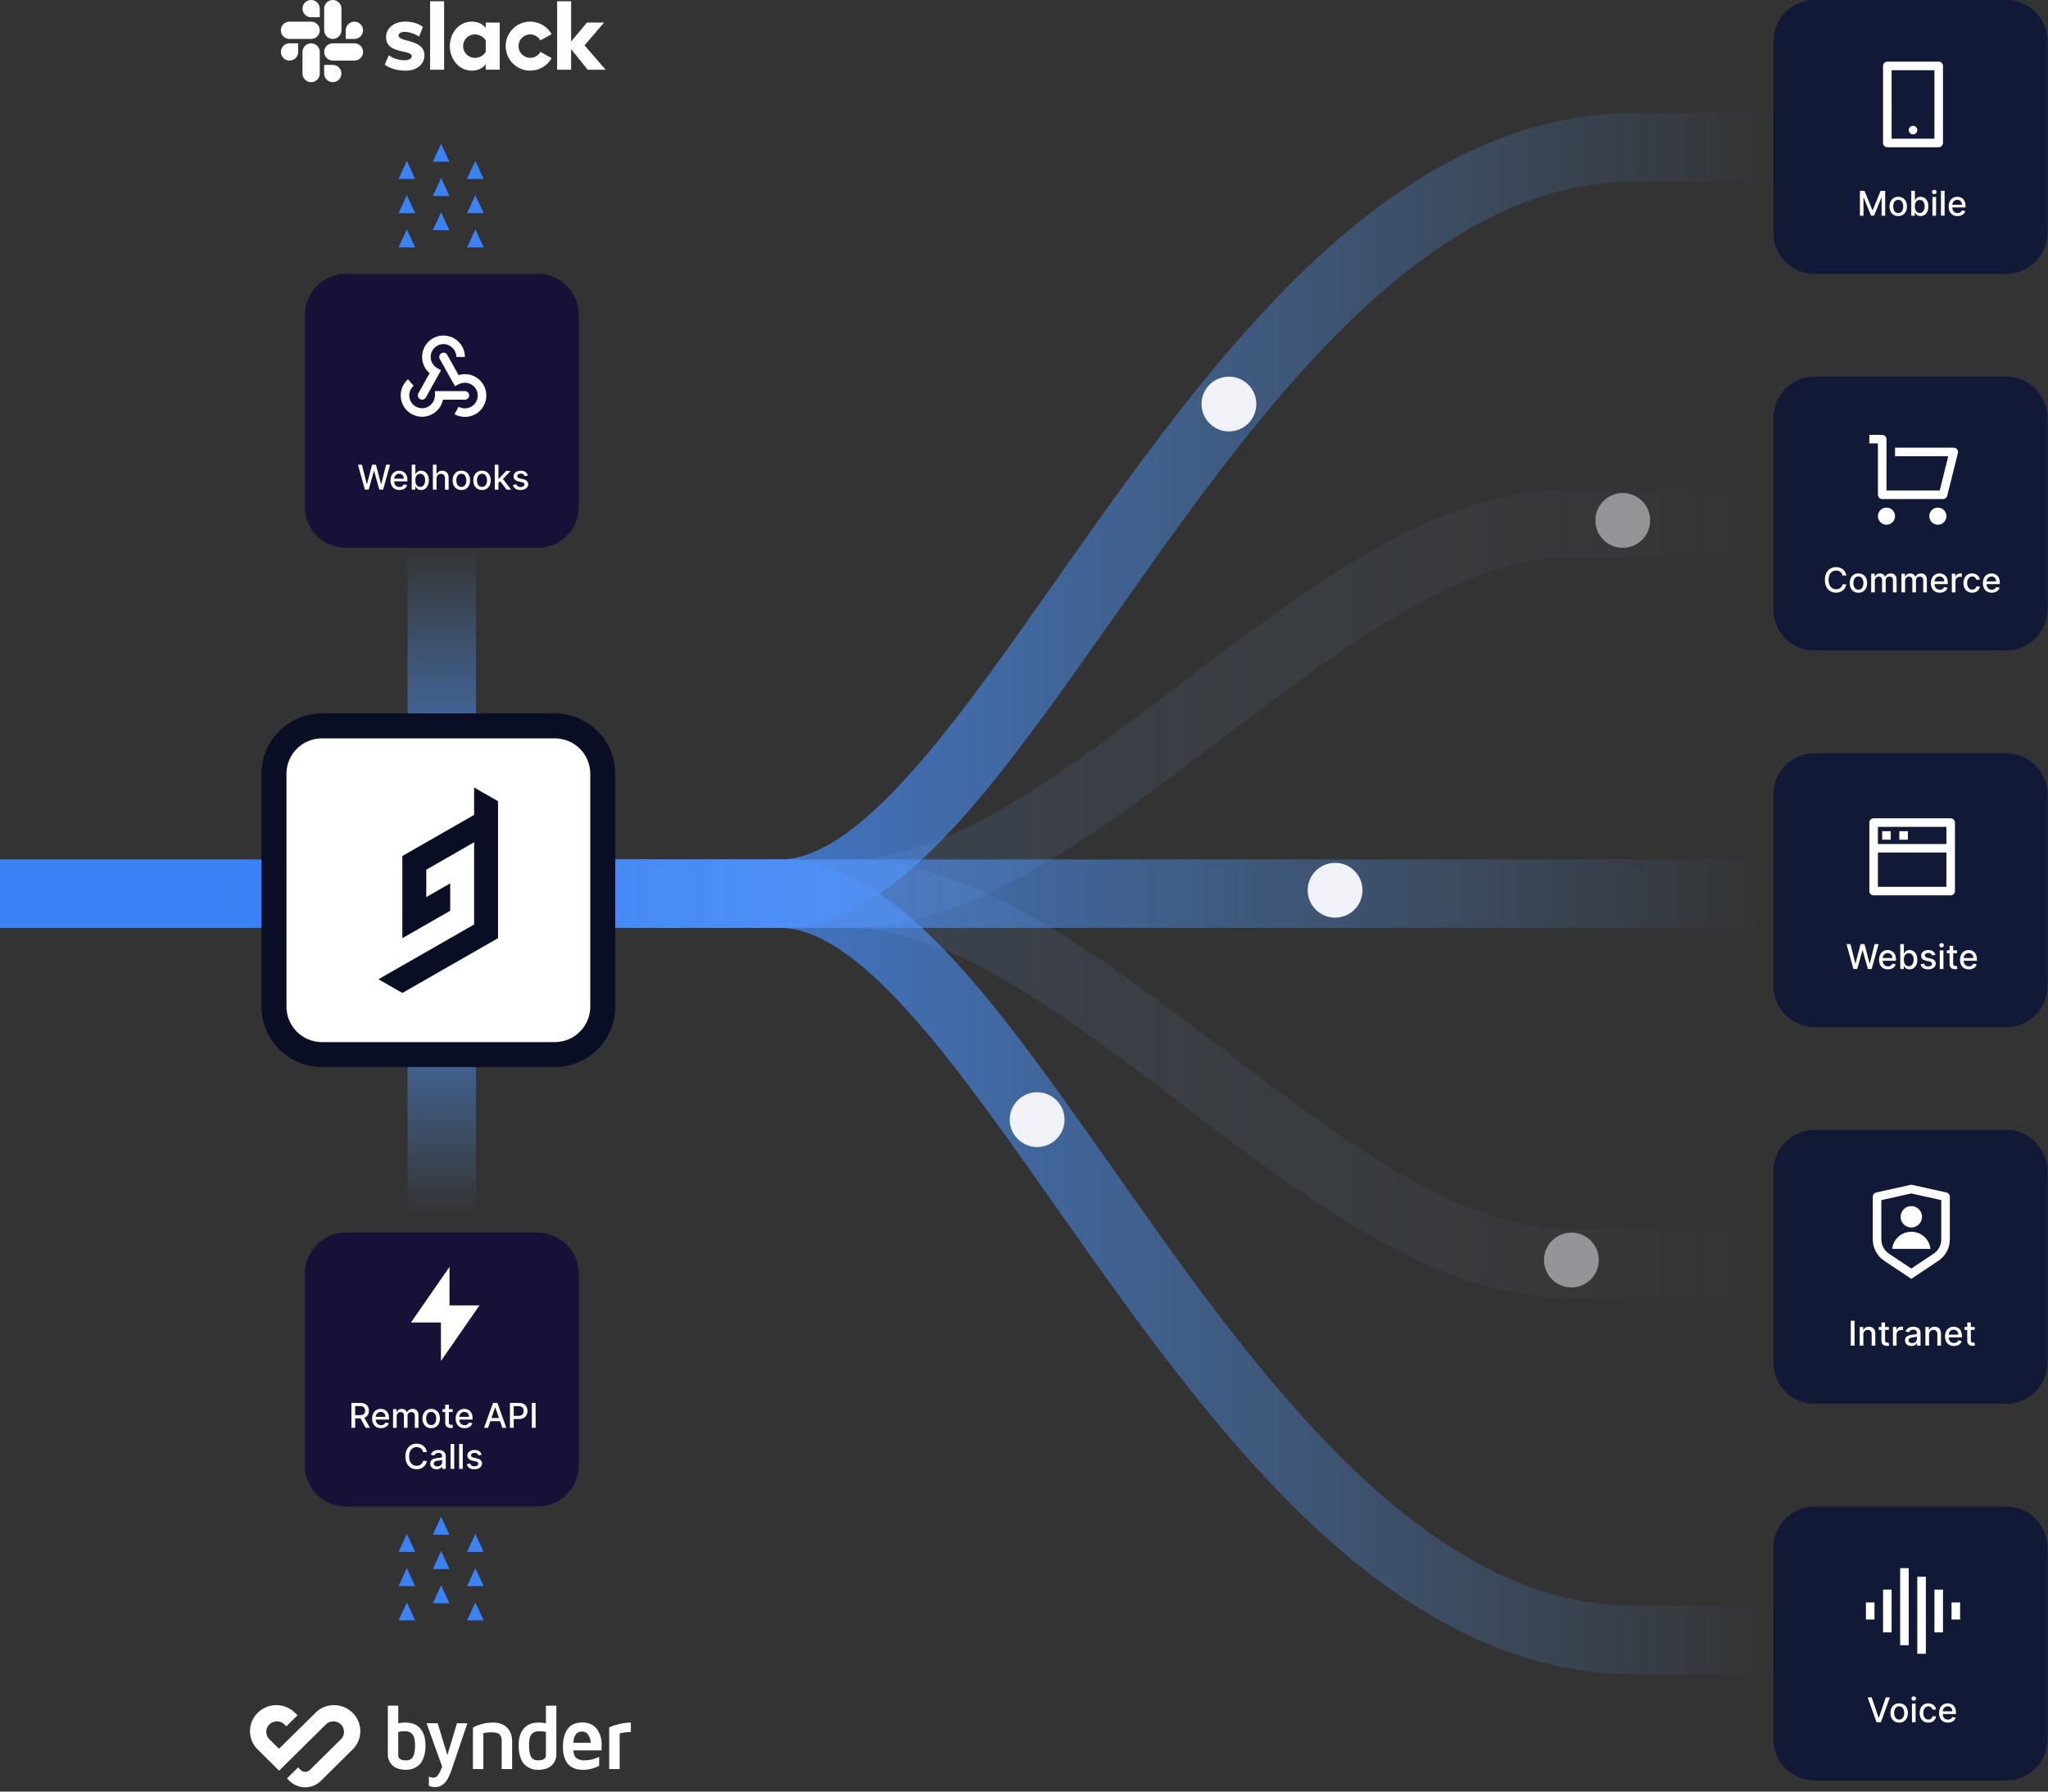 <svg fill="none" height="287" viewBox="0 0 328 287" width="328" xmlns="http://www.w3.org/2000/svg" xmlns:xlink="http://www.w3.org/1999/xlink"><rect x="0" y="0" width="328" height="287" fill="#333333" stroke="none"/><linearGradient id="a"><stop offset="0" stop-color="#60a5fa" stop-opacity="0"/><stop offset=".514" stop-color="#3b82f6"/><stop offset="1" stop-color="#60a5fa" stop-opacity="0"/></linearGradient><linearGradient id="b" gradientUnits="userSpaceOnUse" x1="65.264" x2="65.264" xlink:href="#a" y1="87.485" y2="194.441"/><linearGradient id="c" gradientUnits="userSpaceOnUse" x1="282.475" x2="-145.351" xlink:href="#a" y1="148.651" y2="148.651"/><linearGradient id="d"><stop offset="0" stop-color="#60a5fa" stop-opacity="0"/><stop offset=".516" stop-color="#3b82f6"/><stop offset="1" stop-color="#60a5fa" stop-opacity="0"/></linearGradient><linearGradient id="e" gradientUnits="userSpaceOnUse" x1="284.122" x2="-143.705" xlink:href="#d" y1="61.98" y2="61.98"/><linearGradient id="f" gradientUnits="userSpaceOnUse" x1="284.122" x2="-143.705" xlink:href="#d" y1="224.334" y2="224.334"/><linearGradient id="g"><stop offset="0" stop-color="#bfdbfe" stop-opacity="0"/><stop offset=".516" stop-color="#3b82f6"/><stop offset="1" stop-color="#bfdbfe" stop-opacity="0"/></linearGradient><linearGradient id="h" gradientUnits="userSpaceOnUse" x1="284.12" x2="-143.706" xlink:href="#g" y1="61.98" y2="61.98"/><linearGradient id="i" gradientUnits="userSpaceOnUse" x1="284.12" x2="-143.706" xlink:href="#g" y1="121.217" y2="121.217"/><linearGradient id="j" gradientUnits="userSpaceOnUse" x1="70.938" x2="-.182" y1="-4111500000000" y2="-4111500000000"><stop offset=".514" stop-color="#3b82f6"/><stop offset="1" stop-color="#60a5fa" stop-opacity="0"/></linearGradient><clipPath id="k"><path d="m0 0h328v286.314h-328z"/></clipPath><g clip-path="url(#k)"><path clip-rule="evenodd" d="m65.271 194.167v-106.408h10.97v106.408z" fill="url(#b)" fill-rule="evenodd"/><g fill="#3b82f6"><path d="m65.161 256.696 1.33 2.879h-2.66z"/><path d="m70.646 253.953 1.33 2.88h-2.66z"/><path d="m76.131 256.696 1.33 2.879h-2.66z"/><path d="m65.161 251.211 1.33 2.879h-2.66z"/><path d="m70.646 248.468 1.33 2.88h-2.66z"/><path d="m76.131 251.211 1.33 2.879h-2.66z"/><path d="m65.161 245.726 1.33 2.879h-2.66z"/><path d="m70.646 242.983 1.33 2.88h-2.66z"/><path d="m76.131 245.726 1.33 2.879h-2.66z"/><path d="m65.161 36.749 1.33 2.88h-2.66z"/><path d="m70.646 34.007 1.33 2.88h-2.66z"/><path d="m76.131 36.749 1.33 2.88h-2.66z"/><path d="m65.161 31.264 1.33 2.88h-2.66z"/><path d="m70.646 28.522 1.33 2.88h-2.66z"/><path d="m76.131 31.264 1.33 2.88h-2.66z"/><path d="m65.161 25.779 1.33 2.88h-2.66z"/><path d="m70.646 23.037 1.33 2.88h-2.66z"/><path d="m76.131 25.779 1.33 2.88h-2.66z"/></g><path clip-rule="evenodd" d="m48.446 1.383c0 .765.618 1.383 1.383 1.383h1.383v-1.383c0-.765-.618-1.383-1.383-1.383-.765 0-1.383.618-1.383 1.383zm2.767 3.469c0-.765-.618-1.383-1.383-1.383h-3.469c-.765 0-1.383.618-1.383 1.383 0 .765.618 1.383 1.383 1.383h3.469c.765 0 1.383-.618 1.383-1.383zm10.408 5.513.649-1.509c.703.524 1.635.797 2.558.797.681 0 1.111-.262 1.111-.66-.004-.43-.616-.563-1.366-.727-1.188-.259-2.723-.593-2.743-2.302-.01-1.415 1.247-2.505 3.029-2.505 1.059 0 2.117.262 2.872.859l-.608 1.541c-.692-.44-1.551-.755-2.369-.755-.556 0-.922.262-.922.597.004.426.631.594 1.397.799 1.195.321 2.728.732 2.753 2.355 0 1.446-1.226 2.463-2.986 2.463-1.29 0-2.474-.304-3.375-.954zm24.933-2.054c-.325.566-.932.954-1.635.954-1.037 0-1.876-.838-1.876-1.876 0-1.038.839-1.876 1.876-1.876.703 0 1.31.388 1.635.954l1.792-.996c-.671-1.195-1.96-2.012-3.428-2.012-2.169 0-3.93 1.761-3.93 3.93 0 2.17 1.761 3.93 3.93 3.93 1.478 0 2.757-.807 3.428-2.012zm-17.67-8.112h2.243v10.973h-2.243zm20.343 0v10.973h2.243v-3.291l2.662 3.291h2.871l-3.385-3.909 3.134-3.647h-2.746l-2.536 3.029v-6.446zm-11.434 8.133c-.325.535-.996.933-1.75.933-1.038 0-1.876-.838-1.876-1.876 0-1.038.839-1.876 1.876-1.876.755 0 1.425.419 1.75.964zm0-4.716v.891c-.367-.618-1.278-1.048-2.232-1.048-1.971 0-3.522 1.74-3.522 3.92 0 2.18 1.551 3.941 3.522 3.941.954 0 1.865-.43 2.232-1.048v.891h2.243v-7.546zm-30.038 4.706c0 .765-.618 1.383-1.383 1.383s-1.383-.618-1.383-1.383c0-.765.618-1.383 1.383-1.383h1.383zm.692 0c0-.765.618-1.383 1.383-1.383s1.383.618 1.383 1.383v3.459c0 .765-.618 1.383-1.383 1.383s-1.383-.618-1.383-1.383zm6.928-3.469c0-.765.619-1.383 1.383-1.383.765 0 1.384.618 1.384 1.383 0 .765-.619 1.383-1.384 1.383h-1.383zm-.692 0c0 .765-.618 1.383-1.383 1.383s-1.383-.618-1.383-1.383v-3.469c0-.765.618-1.383 1.383-1.383s1.383.618 1.383 1.383zm0 6.928c0-.765-.618-1.383-1.383-1.383h-1.383v1.383c0 .765.618 1.383 1.383 1.383s1.383-.618 1.383-1.383zm-2.767-3.459c0 .765.618 1.383 1.383 1.383h3.469c.765 0 1.383-.618 1.383-1.383 0-.765-.619-1.383-1.383-1.383h-3.469c-.765 0-1.383.618-1.383 1.383z" fill="#fff" fill-rule="evenodd"/><path d="m62.115 281.036v-7.802h1.672v2.82c.376-.075.759-.113 1.143-.115 1.033 0 1.828.318 2.383.953.554.636.832 1.55.832 2.744.01.588-.072 1.174-.242 1.737-.163.501-.355.881-.576 1.14-.222.26-.492.474-.796.633-.25.142-.522.244-.804.302-.227.038-.456.058-.687.058-.992 0-1.728-.242-2.206-.727-.468-.46-.727-1.09-.718-1.743zm1.672.166c0 .529.417.792 1.251.792.53 0 .902-.19 1.114-.572.212-.381.319-1.007.32-1.875 0-.826-.137-1.404-.411-1.733-.274-.329-.672-.493-1.194-.493-.364-.005-.727.036-1.081.123zm4.533-5.145h1.775l1.556 5.106 1.529-5.106h1.673l-2.549 7.517c-.371 1.067-.774 1.786-1.21 2.157-.435.372-.886.558-1.352.558-.361-.003-.718-.072-1.053-.204v-1.492c.247.115.515.176.788.18.48 0 .926-.593 1.339-1.776zm7.42 7.337v-6.648c.979-.526 2.074-.802 3.188-.804.969 0 1.727.267 2.273.801.547.533.82 1.281.821 2.243v4.408h-1.672v-4.559c.003-.165-.014-.33-.051-.491-.043-.149-.112-.289-.205-.413-.102-.144-.268-.252-.499-.323-.291-.079-.591-.116-.892-.107-.433.003-.866.047-1.29.131v5.765zm7.319-3.755c0-1.194.277-2.109.829-2.744.553-.635 1.349-.953 2.388-.953.388.001.775.04 1.156.115v-2.819h1.67v7.802c.009.654-.252 1.284-.723 1.743-.483.486-1.22.73-2.213.73-.231 0-.462-.02-.69-.058-.282-.058-.553-.16-.803-.302-.302-.161-.572-.376-.796-.633-.226-.258-.418-.639-.578-1.14-.167-.564-.247-1.15-.237-1.737zm1.671-.093c0 .864.106 1.488.319 1.873.214.383.585.575 1.116.575.843 0 1.264-.263 1.265-.792v-3.76c-.361-.08-.731-.121-1.101-.122-.522 0-.918.165-1.194.493-.276.329-.404.907-.404 1.733zm5.425.258c0-1.177.248-2.117.744-2.819.496-.702 1.283-1.054 2.362-1.055 1.02 0 1.791.343 2.314 1.027.523.685.784 1.527.784 2.528 0 .411-.009.715-.026.911h-4.508c.044.636.224 1.063.541 1.278.316.216.725.323 1.226.323.823-.001 1.634-.196 2.367-.567v1.422c-.771.44-1.643.66-2.618.66-.292.001-.584-.025-.87-.079-.298-.062-.584-.173-.846-.328-.288-.165-.544-.382-.752-.639-.211-.259-.383-.616-.517-1.073-.143-.516-.211-1.049-.202-1.584zm1.671-.632h2.801c-.044-.503-.186-.928-.425-1.275-.211-.333-.584-.53-.981-.52-.417 0-.742.141-.976.424-.233.282-.373.739-.418 1.371zm5.742 4.222v-6.687c.114-.056.27-.125.469-.202.199-.078.601-.19 1.203-.335.588-.143 1.191-.22 1.796-.231v1.515c-.699.009-1.298.091-1.796.245v5.692zm-44.074-10.243c1.653.002 3.151.958 3.834 2.446.683 1.488.424 3.233-.662 4.463l-5.247 5.194c-.667.679-1.584 1.061-2.541 1.06-.962 0-1.883-.383-2.556-1.063l-.364-.356 1.779-1.759.379.372c.196.208.469.326.755.328.288.003.565-.109.767-.312l5.032-4.975c.277-.305.428-.701.424-1.111.004-.447-.172-.877-.491-1.196-.318-.317-.752-.496-1.205-.497-.416-.004-.819.146-1.127.422l-7.572 7.486-3.624-3.597c-.669-.763-1.036-1.74-1.035-2.749.006-1.656 1.004-3.152 2.541-3.811s3.323-.356 4.551.772l.515.508-1.787 1.768s-.285-.292-.386-.38c-.307-.274-.707-.423-1.121-.419-.452-.002-.886.173-1.207.489-.32.314-.501.743-.5 1.19-.005.412.146.812.425 1.119l1.616 1.598 5.644-5.573c.798-.902 1.951-1.419 3.163-1.417z" fill="#fff"/><path d="m86.114 197.458h-30.716c-3.635 0-6.582 2.947-6.582 6.582v30.716c0 3.635 2.947 6.582 6.582 6.582h30.716c3.635 0 6.582-2.947 6.582-6.582v-30.716c0-3.635-2.947-6.582-6.582-6.582z" fill="#171037"/><path d="m71.99 209.114h4.799l-6.17 8.913v-6.171h-4.799l6.171-8.913z" fill="#fff"/><path d="m56.28 228.722v-3.989h1.422c.309 0 .566.053.769.16.205.107.358.254.46.442.101.187.152.404.152.649 0 .244-.052.459-.154.645-.102.184-.255.327-.46.43-.204.102-.46.154-.769.154h-1.077v-.518h1.022c.195 0 .353-.028.475-.084.123-.056.214-.137.271-.243.057-.107.086-.235.086-.384 0-.151-.029-.281-.088-.392-.057-.11-.147-.195-.271-.253-.122-.06-.282-.09-.481-.09h-.756v3.473zm1.969-1.799.986 1.799h-.686l-.966-1.799zm2.771 1.86c-.295 0-.548-.063-.761-.189-.212-.127-.376-.306-.491-.536-.115-.231-.172-.502-.172-.812 0-.306.057-.577.172-.81.115-.234.276-.417.483-.548.208-.131.451-.197.729-.197.168 0 .332.028.49.084.159.056.301.144.427.264.126.119.225.274.298.465.073.189.109.42.109.691v.207h-2.378v-.436h1.808c0-.153-.031-.29-.094-.407-.062-.12-.15-.214-.263-.283-.112-.069-.243-.103-.393-.103-.164 0-.307.04-.429.121-.121.079-.214.183-.28.311-.065.127-.097.266-.097.415v.341c0 .2.035.37.105.51.071.141.171.247.298.322.127.072.276.109.446.109.11 0 .211-.016.302-.047.091-.032.17-.081.236-.144.066-.064.117-.142.152-.236l.551.099c-.044.163-.123.305-.237.427-.113.121-.256.215-.427.282-.17.067-.364.1-.583.1zm1.93-.061v-2.992h.559v.487h.037c.062-.164.165-.293.306-.385.141-.093.311-.141.508-.141.2 0 .367.048.503.141.136.094.237.222.302.385h.031c.071-.159.185-.286.341-.381.156-.096.342-.145.557-.145.272 0 .492.085.664.256.173.17.259.426.259.769v2.006h-.583v-1.951c0-.203-.055-.35-.165-.441-.111-.091-.242-.136-.396-.136-.19 0-.337.058-.442.175-.105.116-.158.265-.158.446v1.907h-.58v-1.988c0-.163-.051-.293-.152-.392-.101-.098-.233-.148-.395-.148-.11 0-.212.029-.306.088-.092.057-.167.137-.224.239-.056.103-.084.222-.084.357v1.844zm6.108.061c-.28 0-.525-.064-.734-.193s-.371-.309-.487-.54c-.115-.231-.173-.501-.173-.81 0-.31.058-.582.173-.814.116-.233.278-.413.487-.542.209-.128.454-.193.734-.193.28 0 .525.065.735.193.209.129.371.309.486.542.116.232.174.504.174.814 0 .309-.058.579-.174.81-.115.231-.278.411-.486.54-.209.129-.454.193-.735.193zm.002-.489c.182 0 .333-.048.452-.144.12-.096.208-.224.265-.384.059-.16.088-.336.088-.528 0-.191-.029-.366-.088-.526-.057-.161-.145-.29-.265-.387-.119-.098-.27-.147-.452-.147-.183 0-.335.049-.455.147-.119.097-.208.226-.267.387-.057.16-.086.335-.086.526 0 .192.029.368.086.528.059.16.148.288.267.384.121.096.273.144.455.144zm3.44-2.564v.468h-1.635v-.468zm-1.196-.716h.583v2.83c0 .113.017.198.051.255.034.056.077.094.131.115.054.02.114.029.177.029.047 0 .087-.003.122-.009.035-.007.062-.012.082-.016l.105.481c-.034.013-.082.026-.144.039-.062.014-.14.022-.234.023-.153.003-.296-.024-.428-.081-.132-.057-.24-.146-.321-.265-.082-.12-.123-.27-.123-.45zm3.098 3.769c-.295 0-.549-.063-.762-.189-.212-.127-.375-.306-.491-.536-.114-.231-.171-.502-.171-.812 0-.306.057-.577.171-.81.116-.234.277-.417.483-.548.208-.131.45-.197.728-.197.169 0 .332.028.491.084s.301.144.427.264c.126.119.225.274.298.465.073.189.109.42.109.691v.207h-2.378v-.436h1.807c0-.153-.031-.29-.093-.407-.063-.12-.15-.214-.263-.283-.112-.069-.243-.103-.394-.103-.163 0-.306.04-.428.121-.121.079-.214.183-.28.311-.065.127-.098.266-.098.415v.341c0 .2.035.37.105.51.071.141.171.247.298.322.127.072.276.109.446.109.111 0 .211-.016.302-.047.09-.032.17-.081.235-.144.066-.064.117-.142.152-.236l.551.099c-.044.163-.123.305-.237.427-.113.121-.255.215-.427.282-.17.067-.364.1-.582.1zm3.765-.061h-.639l1.435-3.989h.696l1.435 3.989h-.638l-1.128-3.264h-.031zm.107-1.562h2.073v.507h-2.073zm3.397 1.562v-3.989h1.422c.31 0 .568.057.771.17.204.113.356.267.458.463.101.195.152.415.152.659 0 .245-.052.466-.154.662-.101.195-.255.349-.46.463-.204.113-.46.17-.769.17h-.977v-.51h.923c.196 0 .355-.034.477-.102s.212-.162.269-.28c.057-.118.086-.253.086-.403 0-.151-.029-.285-.086-.402-.057-.116-.147-.208-.271-.274-.122-.066-.283-.1-.483-.1h-.756v3.473zm4.11-3.989v3.989h-.602v-3.989zm-17.413 7.879h-.608c-.023-.129-.067-.244-.131-.343-.064-.098-.142-.182-.234-.251-.092-.068-.195-.12-.309-.155-.113-.036-.233-.053-.36-.053-.23 0-.436.058-.618.173-.18.116-.324.285-.428.509-.104.223-.156.496-.156.818 0 .324.052.598.156.822.105.223.248.392.43.506.182.115.387.172.614.172.126 0 .245-.017.358-.051.115-.035.218-.087.31-.154.092-.067.17-.15.234-.247.065-.099.11-.212.134-.339l.608.002c-.032.196-.095.376-.189.541-.092.164-.211.305-.356.425-.144.118-.309.21-.495.275-.186.064-.388.097-.608.097-.345 0-.653-.082-.923-.246-.27-.165-.483-.4-.639-.707-.155-.306-.232-.671-.232-1.096 0-.426.078-.791.234-1.097.156-.306.369-.541.639-.705.27-.165.578-.247.921-.247.212 0 .409.03.592.091.185.06.35.149.497.265.146.116.268.257.364.425.096.166.161.356.195.57zm1.544 2.759c-.189 0-.361-.035-.514-.106-.154-.071-.275-.174-.364-.31-.088-.134-.133-.3-.133-.496 0-.169.032-.308.098-.417.065-.109.152-.195.263-.259.11-.063.234-.112.37-.144.137-.032.275-.057.417-.074.179-.021.325-.038.436-.05.112-.015.193-.038.243-.069.051-.031.076-.082.076-.152v-.014c0-.17-.048-.301-.144-.395-.095-.093-.236-.14-.424-.14-.196 0-.35.043-.464.131-.112.085-.189.181-.232.286l-.547-.125c.065-.182.16-.328.285-.44.126-.113.27-.195.434-.246.164-.051.336-.078.516-.078.119 0 .246.015.38.044.135.027.261.078.378.152.118.073.215.179.29.317.075.136.113.313.113.532v1.986h-.569v-.409h-.023c-.038.076-.094.15-.17.222-.076.073-.172.134-.291.181-.118.049-.26.073-.425.073zm.127-.468c.161 0 .299-.032.413-.096.116-.063.203-.146.263-.249.061-.103.092-.215.092-.333v-.385c-.021.02-.061.04-.121.058-.058.017-.125.032-.201.045-.075.011-.149.022-.22.033-.071.009-.131.017-.179.023-.113.015-.216.039-.309.072-.092.034-.166.083-.222.146-.055.063-.082.146-.082.25 0 .144.053.253.16.327.106.073.242.109.407.109zm2.708-3.588v3.989h-.583v-3.989zm1.366 0v3.989h-.582v-3.989zm3.026 1.728-.528.094c-.022-.068-.057-.133-.105-.193-.047-.061-.11-.111-.191-.15-.081-.039-.181-.059-.302-.059-.165 0-.303.037-.413.111-.11.073-.166.167-.166.282 0 .101.037.181.111.242.074.061.194.111.359.15l.475.109c.275.064.48.162.616.294.135.133.203.305.203.516 0 .18-.052.339-.156.48-.102.138-.246.248-.43.327-.183.079-.396.119-.637.119-.335 0-.609-.072-.82-.215-.212-.144-.342-.348-.39-.613l.563-.086c.035.147.107.258.216.333.109.074.251.111.426.111.191 0 .344-.039.458-.118.114-.081.171-.179.171-.295 0-.093-.035-.172-.105-.235-.069-.064-.175-.112-.318-.144l-.506-.111c-.279-.064-.486-.165-.62-.304-.132-.139-.199-.315-.199-.528 0-.177.049-.331.148-.464.099-.132.235-.236.409-.31.174-.075.373-.113.598-.113.323 0 .578.071.763.211.186.139.308.325.368.559z" fill="#fff"/><path clip-rule="evenodd" d="m56.495 148.642h225.98v-10.97h-225.98z" fill="url(#c)" fill-rule="evenodd"/><path clip-rule="evenodd" d="m297.933 29.07c0-1.905.001-3.81.001-5.485s0-3.58 0-5.485h-36.03c-18.083 0-33.735 8.317-47.341 20.008-13.572 11.662-25.553 27.065-36.353 42.057-3.208 4.452-6.296 8.845-9.293 13.107-7.258 10.322-13.978 19.88-20.545 27.664-4.6 5.452-8.885 9.73-12.932 12.617-4.043 2.884-7.481 4.118-10.498 4.118h-54.824v5.485 5.485h54.824c6.101 0 11.745-2.503 16.869-6.157 5.12-3.653 10.087-8.716 14.945-14.474 6.897-8.175 14.061-18.363 21.448-28.87 2.935-4.173 5.904-8.396 8.906-12.564 10.735-14.901 22.083-29.391 34.602-40.149 12.487-10.729 25.688-17.358 40.192-17.358z" fill="url(#e)" fill-rule="evenodd"/><path clip-rule="evenodd" d="m297.933 257.244c0 1.905.001 3.81.001 5.485v5.485h-36.03c-18.083 0-33.735-8.317-47.341-20.008-13.572-11.662-25.553-27.065-36.353-42.057-3.208-4.451-6.296-8.844-9.293-13.107-7.258-10.323-13.978-19.881-20.545-27.665-4.6-5.451-8.885-9.73-12.932-12.617-4.043-2.884-7.481-4.118-10.498-4.118h-54.824s0 0 0-5.485 0-5.485 0-5.485h54.824c6.101 0 11.745 2.503 16.869 6.158 5.12 3.652 10.087 8.715 14.945 14.473 6.897 8.176 14.061 18.363 21.448 28.87 2.935 4.173 5.904 8.397 8.906 12.564 10.735 14.901 22.083 29.391 34.602 40.149 12.487 10.729 25.688 17.358 40.192 17.358z" fill="url(#f)" fill-rule="evenodd"/><path clip-rule="evenodd" d="m284.12 89.405v-10.97h-33.187c-10.828 0-21.443 4.229-31.493 9.98-10.069 5.763-20.136 13.397-29.817 20.757l-.347.265c-9.688 7.366-18.989 14.437-28.073 19.724-9.222 5.365-17.603 8.511-25.292 8.511h-65.794c-.001 0-.001 0-.001 5.485s0 5.485.001 5.485h65.794c10.546 0 20.942-4.258 30.809-10 9.676-5.63 19.438-13.054 28.903-20.251l.64-.486c9.798-7.45 19.289-14.625 28.626-19.969 9.358-5.356 17.997-8.531 26.044-8.531z" fill="url(#h)" fill-opacity=".2" fill-rule="evenodd"/><path clip-rule="evenodd" d="m284.12 196.91v10.97h-33.187c-10.828 0-21.443-4.229-31.493-9.981-10.069-5.763-20.136-13.397-29.817-20.757l-.347-.264c-9.688-7.367-18.989-14.438-28.073-19.724-9.222-5.366-17.603-8.512-25.292-8.512h-65.794v-10.97h65.794c10.546 0 20.942 4.259 30.809 10 9.676 5.631 19.438 13.054 28.903 20.251l.64.487c9.798 7.449 19.289 14.624 28.626 19.968 9.358 5.356 17.997 8.532 26.044 8.532z" fill="url(#i)" fill-opacity=".2" fill-rule="evenodd"/><path d="m86.114 43.88h-30.716c-3.635 0-6.582 2.947-6.582 6.582v30.716c0 3.635 2.947 6.582 6.582 6.582h30.716c3.635 0 6.582-2.947 6.582-6.582v-30.716c0-3.635-2.947-6.582-6.582-6.582z" fill="#171037"/><path d="m70.439 56.834c.189-.327.608-.44.935-.251.111.064.197.154.255.258v.001l1.818 3.25c1.495-.465 3.164.146 3.98 1.559.945 1.638.384 3.731-1.253 4.677-1.012.584-2.231.606-3.25.094l-.138-.073.669-1.195c.629.352 1.399.354 2.034-.012.983-.568 1.32-1.824.752-2.807-.547-.947-1.735-1.294-2.7-.809l-.106.057-.012-.02-.55.308-2.439-4.362c-.114-.203-.12-.46.005-.676zm-5.098 3.928.903 1.03c-.584.512-.835 1.314-.631 2.078.294 1.096 1.42 1.746 2.516 1.452.852-.228 1.453-.97 1.518-1.829l.005-.123.011-.001.001-.714h4.791c.116-.001.234.029.342.092.327.189.44.608.251.935-.127.22-.356.342-.593.343h-3.502c-.255 1.245-1.192 2.278-2.469 2.62-1.827.489-3.704-.595-4.193-2.421-.327-1.221.046-2.502.936-3.357zm5.691-7.009c1.841 0 3.342 1.454 3.42 3.275l.003.149h-1.37c0-1.134-.92-2.054-2.054-2.054-1.135 0-2.055.92-2.055 2.054 0 .71.363 1.355.945 1.729l.059.035.656.366-2.432 4.366-.001-.001-.004.009c-.175.304-.55.423-.864.287l-.072-.036c-.328-.189-.439-.608-.251-.935l-.005.009 1.796-3.227c-.747-.639-1.198-1.581-1.198-2.603 0-1.891 1.532-3.424 3.424-3.424z" fill="#fff"/><path d="m58.438 78.435-1.106-3.989h.633l.777 3.089h.037l.808-3.089h.627l.808 3.091h.037l.776-3.091h.635l-1.108 3.989h-.606l-.839-2.988h-.031l-.84 2.988zm5.529.06c-.294 0-.548-.063-.761-.189-.212-.127-.375-.306-.491-.536-.114-.231-.172-.502-.172-.812 0-.306.058-.577.172-.81.116-.234.277-.416.483-.547.207-.131.45-.197.728-.197.168 0 .332.028.491.084.158.056.3.144.426.263.126.119.226.274.298.465.072.19.109.42.109.692v.206h-2.378v-.436h1.807c0-.153-.031-.289-.093-.407-.062-.119-.15-.214-.263-.282-.111-.069-.243-.103-.393-.103-.164 0-.307.04-.428.121-.121.079-.214.183-.281.312-.065.127-.097.265-.097.415v.341c0 .2.035.37.105.51.072.14.171.247.298.321.127.073.276.109.446.109.11 0 .211-.015.302-.047.091-.032.17-.081.236-.144s.117-.142.152-.236l.551.099c-.044.162-.123.305-.237.427-.113.121-.255.215-.427.282-.17.066-.364.099-.583.099zm1.977-.06v-3.989h.583v1.482h.035c.034-.062.083-.134.146-.216.064-.082.152-.153.265-.214.113-.063.262-.094.448-.094.241 0 .457.061.647.183.189.122.338.298.446.528.109.23.163.506.163.829 0 .324-.054.601-.162.832-.107.23-.256.407-.444.531-.189.123-.403.185-.645.185-.182 0-.33-.031-.446-.092-.114-.061-.204-.133-.269-.214-.065-.082-.115-.155-.15-.218h-.048v.466zm.571-1.496c0 .21.031.394.092.553.061.159.149.282.265.372.116.088.257.132.424.132.174 0 .32-.046.437-.138.117-.094.205-.22.265-.38.061-.16.092-.34.092-.539 0-.198-.03-.375-.09-.532-.058-.157-.146-.281-.265-.372-.117-.091-.263-.137-.438-.137-.169 0-.311.044-.428.131-.116.087-.203.208-.263.364-.06.156-.09.338-.09.546zm3.398-.281v1.777h-.583v-3.989h.575v1.484h.037c.07-.161.178-.289.321-.383.144-.095.332-.143.565-.143.205 0 .385.042.537.127.155.084.274.211.359.378.086.166.128.374.128.624v1.903h-.583v-1.833c0-.219-.057-.389-.17-.51-.113-.122-.27-.183-.471-.183-.138 0-.261.029-.37.088-.107.059-.193.144-.255.257-.061.111-.092.247-.092.405zm3.978 1.837c-.281 0-.525-.064-.734-.193-.209-.129-.371-.309-.487-.54-.116-.231-.173-.501-.173-.81 0-.31.058-.582.173-.815.116-.233.278-.413.487-.541.209-.128.454-.193.734-.193.28 0 .525.065.734.193.209.128.371.309.487.541.116.233.173.504.173.815 0 .309-.058.579-.173.81-.116.231-.278.411-.487.54-.209.128-.454.193-.734.193zm.002-.489c.182 0 .332-.048.452-.144.12-.096.208-.224.265-.384.058-.16.088-.336.088-.528 0-.191-.03-.366-.088-.526-.057-.161-.145-.29-.265-.387-.119-.098-.27-.146-.452-.146-.183 0-.335.049-.456.146-.12.097-.208.227-.267.387-.058.16-.086.335-.086.526 0 .192.029.368.086.528.058.16.147.288.267.384.121.096.273.144.456.144zm3.303.489c-.28 0-.525-.064-.734-.193-.209-.129-.371-.309-.487-.54-.115-.231-.173-.501-.173-.81 0-.31.058-.582.173-.815.116-.233.278-.413.487-.541.209-.128.454-.193.734-.193s.525.065.734.193c.209.128.371.309.486.541.116.233.174.504.174.815 0 .309-.058.579-.174.81-.115.231-.278.411-.486.54-.209.128-.454.193-.734.193zm.002-.489c.182 0 .333-.048.452-.144.12-.096.208-.224.265-.384.059-.16.088-.336.088-.528 0-.191-.029-.366-.088-.526-.057-.161-.145-.29-.265-.387-.119-.098-.27-.146-.452-.146-.183 0-.335.049-.456.146-.119.097-.208.227-.267.387-.057.16-.086.335-.086.526 0 .192.029.368.086.528.059.16.147.288.267.384.121.096.273.144.456.144zm2.579-.586-.004-.711h.102l1.192-1.266h.697l-1.359 1.442h-.092zm-.535 1.015v-3.989h.582v3.989zm1.889 0-1.071-1.422.402-.408 1.385 1.829zm3.406-2.261-.528.094c-.022-.068-.057-.132-.105-.193-.047-.061-.11-.111-.191-.15-.08-.039-.181-.059-.302-.059-.165 0-.303.037-.413.111-.11.073-.166.167-.166.282 0 .1.037.18.111.242.074.061.193.111.358.15l.475.109c.275.064.48.162.615.294.135.133.202.304.202.516 0 .179-.052.339-.156.479-.102.139-.246.248-.43.327-.183.08-.396.119-.637.119-.335 0-.608-.071-.82-.214-.212-.144-.342-.348-.39-.613l.563-.086c.035.146.107.258.216.333.109.074.251.111.427.111.191 0 .343-.04.458-.118.115-.081.172-.179.172-.294 0-.093-.035-.172-.105-.235-.069-.064-.174-.112-.318-.144l-.506-.111c-.279-.064-.486-.165-.619-.304-.133-.139-.199-.315-.199-.528 0-.177.049-.331.148-.463.099-.132.235-.236.409-.31.174-.075.373-.113.598-.113.324 0 .578.07.763.211.186.139.309.325.368.559z" fill="#fff"/><path clip-rule="evenodd" d="m0 137.672h70.756v10.97h-70.756z" fill="url(#j)" fill-rule="evenodd"/><path d="m88.856 116.281h-37.298c-4.241 0-7.679 3.438-7.679 7.679v37.298c0 4.24 3.438 7.678 7.679 7.678h37.298c4.241 0 7.679-3.438 7.679-7.678v-37.298c0-4.241-3.438-7.679-7.679-7.679z" fill="#fff"/><path clip-rule="evenodd" d="m75.933 130.542-3.831 2.194-3.831 2.194-3.831 2.194v4.388 2.194 2.194 2.194 2.194l3.831-2.194 3.831-2.194v-2.194-2.194l-3.831 2.194v-4.388l3.831-2.194 3.831-2.194v2.194 2.194 2.194 2.194 2.194 2.194l-3.831 2.194-3.831 2.194-3.831 2.194-3.831 2.194 3.831 2.194 3.831-2.194 3.831-2.194 3.831-2.194 3.831-2.194v-4.388-4.388-4.388-1.683-2.705-4.388l-3.831-2.194z" fill="#090e24" fill-rule="evenodd"/><path d="m88.856 116.281h-37.298c-4.241 0-7.679 3.438-7.679 7.679v37.298c0 4.24 3.438 7.678 7.679 7.678h37.298c4.241 0 7.679-3.438 7.679-7.678v-37.298c0-4.241-3.438-7.679-7.679-7.679z" stroke="#090e24" stroke-width="4"/><path d="m321.328 0h-30.716c-3.635 0-6.581 2.947-6.581 6.582v30.716c0 3.635 2.946 6.582 6.581 6.582h30.716c3.635 0 6.582-2.947 6.582-6.582v-30.716c0-3.635-2.947-6.582-6.582-6.582z" fill="#121937"/><path d="m302.954 11.244v10.97h6.856v-10.97zm-.686-1.371h8.227c.182 0 .356.072.485.201.129.129.201.303.201.485v12.341c0 .182-.072.356-.201.485s-.303.201-.485.201h-8.227c-.182 0-.357-.072-.485-.201s-.201-.303-.201-.485v-12.341c0-.182.073-.356.201-.485.128-.129.303-.201.485-.201zm4.114 10.284c.181 0 .356.072.484.201.129.129.201.303.201.485 0 .182-.072.356-.201.485-.128.129-.303.201-.484.201-.182 0-.357-.072-.485-.201-.129-.129-.201-.303-.201-.485 0-.182.072-.356.201-.485.128-.129.303-.201.485-.201z" fill="#fff"/><path d="m297.877 30.566h.73l1.27 3.101h.047l1.27-3.101h.731v3.989h-.574v-2.887h-.036l-1.177 2.881h-.475l-1.176-2.883h-.038v2.889h-.572zm6.136 4.049c-.281 0-.525-.064-.735-.193-.209-.129-.371-.308-.486-.539-.116-.231-.174-.501-.174-.81 0-.31.058-.582.174-.814.115-.233.277-.413.486-.541.21-.129.454-.193.735-.193s.525.064.734.193c.209.129.371.309.487.541.115.232.174.504.174.814 0 .309-.059.579-.174.81-.116.231-.278.411-.487.539-.209.129-.453.193-.734.193zm.002-.489c.181 0 .332-.048.452-.144.119-.096.207-.224.265-.384.058-.16.087-.336.087-.528 0-.191-.029-.366-.087-.526-.058-.161-.146-.29-.265-.388-.12-.097-.271-.146-.452-.146-.183 0-.335.049-.456.146-.119.097-.208.227-.267.388-.057.16-.086.335-.086.526 0 .192.029.368.086.528.059.16.148.288.267.384.121.096.273.144.456.144zm2.089.428v-3.989h.583v1.482h.035c.034-.062.082-.134.146-.216.063-.082.152-.153.265-.214.113-.062.262-.093.448-.093.241 0 .457.061.646.183.19.122.339.298.446.528.109.23.164.506.164.83 0 .323-.054.601-.162.832-.108.23-.256.407-.444.532-.188.123-.403.185-.644.185-.182 0-.331-.03-.447-.091-.114-.061-.203-.132-.269-.214-.064-.082-.114-.154-.149-.218h-.049v.466zm.571-1.496c0 .21.03.395.092.553.061.159.149.282.265.372.115.088.256.132.424.132.174 0 .319-.046.436-.138.117-.093.205-.22.265-.38.061-.16.092-.34.092-.539 0-.197-.03-.375-.09-.532-.058-.157-.147-.281-.265-.372-.116-.091-.263-.136-.438-.136-.169 0-.311.043-.429.131-.115.087-.203.208-.263.364-.059.156-.089.338-.089.545zm2.816 1.496v-2.992h.583v2.992zm.294-3.453c-.101 0-.188-.034-.261-.101-.071-.069-.107-.151-.107-.245 0-.096.036-.178.107-.245.073-.069.16-.103.261-.103.102 0 .188.034.259.103.073.068.109.149.109.245 0 .095-.036.177-.109.245-.071.068-.157.101-.259.101zm1.654-.536v3.989h-.582v-3.989zm2.073 4.049c-.294 0-.548-.063-.761-.189-.212-.127-.376-.306-.491-.536-.115-.231-.172-.502-.172-.812 0-.306.057-.577.172-.81s.276-.416.483-.547c.207-.131.45-.197.728-.197.169 0 .333.028.491.084.158.056.3.143.427.263.126.119.225.275.297.466.073.19.11.42.11.691v.206h-2.379v-.436h1.808c0-.153-.031-.289-.094-.407-.062-.119-.149-.214-.262-.282-.112-.069-.243-.103-.394-.103-.164 0-.306.04-.429.121-.12.079-.214.183-.28.312-.065.127-.098.266-.098.415v.341c0 .2.036.37.106.51.071.14.171.247.298.321.127.073.276.109.446.109.11 0 .211-.016.302-.047.091-.033.169-.081.236-.144.066-.064.116-.142.152-.236l.551.099c-.045.162-.124.304-.238.426-.113.121-.255.215-.426.282-.17.066-.365.099-.583.099z" fill="#fff"/><path d="m321.328 60.334h-30.716c-3.635 0-6.581 2.947-6.581 6.582v30.716c0 3.635 2.946 6.582 6.581 6.582h30.716c3.635 0 6.582-2.947 6.582-6.582v-30.716c0-3.635-2.947-6.582-6.582-6.582z" fill="#121937"/><path d="m300.76 79.257v-8.227h-1.372v-1.371h2.057c.182 0 .356.072.485.201.128.129.201.303.201.485v8.227h8.527l1.371-5.485h-8.527v-1.371h9.407c.104 0 .206.024.3.07.094.045.176.112.24.194.064.082.109.178.131.28.021.102.019.207-.007.309l-1.714 6.856c-.036.148-.122.28-.243.373-.12.094-.268.145-.421.145h-9.75c-.182 0-.356-.072-.485-.201-.128-.129-.2-.303-.2-.485zm1.371 4.799c-.364 0-.713-.144-.97-.402-.257-.257-.401-.606-.401-.97 0-.364.144-.713.401-.97.257-.257.606-.402.97-.402.363 0 .712.144.97.402.257.257.401.606.401.97 0 .364-.144.713-.401.97-.258.257-.607.402-.97.402zm8.227 0c-.363 0-.712-.144-.97-.402-.257-.257-.401-.606-.401-.97 0-.364.144-.713.401-.97.258-.257.607-.402.97-.402.364 0 .713.144.97.402.257.257.401.606.401.97 0 .364-.144.713-.401.97-.257.257-.606.402-.97.402z" fill="#fff"/><path d="m295.705 92.198h-.607c-.024-.13-.067-.244-.131-.343-.064-.099-.141-.182-.234-.251-.092-.069-.195-.121-.309-.156-.113-.035-.234-.053-.361-.053-.23 0-.435.058-.617.173-.181.116-.324.285-.429.508-.104.223-.156.496-.156.818 0 .324.052.598.156.822.105.223.249.392.431.507.181.114.386.171.614.171.125 0 .245-.017.358-.051.114-.035.217-.087.31-.154.092-.068.17-.15.233-.247.065-.099.11-.212.135-.339l.607.002c-.032.196-.095.376-.189.541-.092.163-.211.305-.356.424-.144.118-.309.21-.495.275s-.388.097-.608.097c-.345 0-.653-.082-.923-.245-.27-.165-.483-.4-.639-.707-.154-.307-.231-.672-.231-1.096 0-.426.077-.791.233-1.097.156-.306.369-.541.639-.705.27-.165.577-.247.921-.247.212 0 .409.03.592.092.185.06.35.148.497.265.147.115.268.257.365.424.096.166.16.357.194.571zm1.934 2.752c-.28 0-.525-.064-.735-.193-.209-.129-.371-.309-.486-.54-.116-.232-.173-.501-.173-.81 0-.31.057-.582.173-.815.115-.233.277-.413.486-.541.21-.128.455-.193.735-.193s.525.065.734.193c.209.128.372.309.487.541.115.233.174.504.174.815 0 .309-.059.579-.174.81-.115.231-.278.411-.487.54-.209.128-.454.193-.734.193zm.002-.489c.182 0 .332-.048.452-.144.119-.096.207-.224.264-.384.059-.16.088-.336.088-.528 0-.191-.029-.366-.088-.526-.057-.161-.145-.29-.264-.387-.12-.098-.27-.146-.452-.146-.183 0-.335.049-.456.146-.119.097-.208.227-.267.387-.057.16-.085.335-.085.526 0 .192.028.368.085.528.059.16.148.288.267.384.121.096.273.144.456.144zm2.043.428v-2.992h.559v.487h.037c.062-.165.164-.293.305-.386.142-.093.311-.14.509-.14.2 0 .367.047.502.14.137.094.237.222.302.386h.031c.072-.16.186-.287.341-.382.156-.096.341-.144.557-.144.271 0 .493.085.664.256.173.17.26.426.26.769v2.006h-.583v-1.952c0-.203-.055-.349-.165-.44-.111-.091-.242-.136-.396-.136-.189 0-.337.058-.442.175-.105.116-.158.264-.158.446v1.907h-.58v-1.989c0-.162-.051-.293-.152-.391-.101-.099-.233-.148-.396-.148-.11 0-.212.029-.305.087-.092.058-.167.137-.225.24-.055.103-.083.222-.083.356v1.845zm4.847 0v-2.992h.559v.487h.037c.062-.165.164-.293.306-.386.141-.093.311-.14.508-.14.2 0 .368.047.503.14.136.094.237.222.301.386h.032c.071-.16.185-.287.341-.382.156-.096.341-.144.557-.144.271 0 .493.085.664.256.173.17.259.426.259.769v2.006h-.582v-1.952c0-.203-.056-.349-.166-.44-.11-.091-.242-.136-.395-.136-.19 0-.337.058-.442.175-.106.116-.158.264-.158.446v1.907h-.581v-1.989c0-.162-.05-.293-.152-.391-.101-.099-.233-.148-.395-.148-.11 0-.212.029-.306.087-.092.058-.167.137-.224.24-.055.103-.083.222-.083.356v1.845zm6.137.06c-.295 0-.549-.063-.762-.189-.211-.127-.375-.306-.49-.536-.115-.231-.172-.502-.172-.812 0-.306.057-.576.172-.81.115-.234.276-.416.483-.547.208-.131.45-.197.728-.197.169 0 .333.028.491.084.159.056.301.144.427.263.125.119.225.274.298.465.072.19.109.42.109.692v.206h-2.378v-.436h1.807c0-.153-.031-.289-.093-.407-.063-.12-.151-.214-.264-.282-.111-.069-.242-.103-.393-.103-.163 0-.307.04-.428.121-.121.079-.215.183-.281.311-.065.127-.097.266-.097.415v.341c0 .2.035.37.105.51.071.14.171.247.298.321.127.073.276.109.446.109.11 0 .211-.015.302-.047.09-.032.169-.081.235-.144.067-.064.117-.142.152-.236l.551.099c-.043.162-.123.305-.237.427-.113.121-.255.215-.427.282-.17.066-.364.099-.582.099zm1.93-.06v-2.992h.563v.475h.031c.054-.161.151-.287.288-.38.139-.093.296-.14.472-.14.036 0 .079.001.128.004.051.003.09.006.119.01v.557c-.024-.007-.065-.014-.125-.021-.059-.009-.119-.014-.179-.014-.138 0-.26.03-.368.088-.106.057-.191.137-.253.24-.063.102-.094.217-.094.347v1.827zm3.258.06c-.29 0-.539-.065-.748-.197-.208-.132-.368-.315-.479-.547-.112-.233-.168-.499-.168-.799 0-.304.058-.572.172-.805.114-.234.275-.416.483-.547.207-.131.453-.197.734-.197.228 0 .43.042.608.127.178.083.321.2.43.35.11.151.176.327.197.528h-.567c-.031-.14-.103-.261-.214-.363-.11-.101-.258-.152-.444-.152-.163 0-.305.043-.427.129-.121.085-.214.205-.282.362-.068.156-.101.34-.101.553 0 .218.033.406.099.565.066.158.16.281.28.368.123.087.266.131.431.131.11 0 .21-.02.3-.06.091-.042.167-.101.227-.178.063-.076.106-.168.131-.276h.567c-.021.194-.084.366-.189.518s-.246.272-.422.358c-.176.087-.382.131-.618.131zm3.141 0c-.294 0-.548-.063-.761-.189-.212-.127-.376-.306-.491-.536-.115-.231-.172-.502-.172-.812 0-.306.057-.576.172-.81.115-.234.276-.416.483-.547.208-.131.451-.197.729-.197.168 0 .332.028.49.084.158.056.301.144.427.263.126.119.225.274.298.465.072.19.109.42.109.692v.206h-2.379v-.436h1.808c0-.153-.031-.289-.094-.407-.062-.12-.149-.214-.262-.282-.112-.069-.243-.103-.394-.103-.164 0-.306.04-.428.121-.121.079-.214.183-.281.311-.064.127-.097.266-.097.415v.341c0 .2.035.37.105.51.071.14.171.247.298.321.128.073.276.109.446.109.11 0 .211-.015.302-.047.091-.032.169-.081.236-.144.066-.064.117-.142.152-.236l.551.099c-.045.162-.123.305-.238.427-.113.121-.255.215-.426.282-.17.066-.365.099-.583.099z" fill="#fff"/><path d="m321.328 120.669h-30.716c-3.635 0-6.581 2.947-6.581 6.582v30.716c0 3.635 2.946 6.581 6.581 6.581h30.716c3.635 0 6.582-2.946 6.582-6.581v-30.716c0-3.635-2.947-6.582-6.582-6.582z" fill="#121937"/><path d="m300.074 131.09h12.341c.182 0 .356.073.485.201.128.129.201.303.201.485v10.97c0 .182-.073.356-.201.485-.129.128-.303.2-.485.2h-12.341c-.182 0-.357-.072-.485-.2-.128-.129-.201-.303-.201-.485v-10.97c0-.182.073-.356.201-.485.128-.128.303-.201.485-.201zm11.655 5.485h-10.969v5.485h10.969zm0-1.371v-2.742h-10.969v2.742zm-7.541-2.057h1.371v1.371h-1.371zm-2.743 0h1.371v1.371h-1.371z" fill="#fff"/><path d="m296.837 155.224-1.107-3.989h.633l.778 3.089h.036l.809-3.089h.627l.808 3.091h.038l.775-3.091h.635l-1.109 3.989h-.605l-.84-2.988h-.031l-.839 2.988zm5.529.06c-.295 0-.549-.063-.762-.188-.212-.128-.375-.306-.491-.536-.114-.231-.171-.502-.171-.812 0-.307.057-.577.171-.811.116-.233.277-.416.483-.547.208-.131.451-.197.728-.197.169 0 .333.028.491.084.159.056.301.144.427.263s.226.275.298.465c.073.19.109.421.109.692v.206h-2.378v-.436h1.808c0-.153-.032-.289-.094-.407-.063-.119-.15-.214-.263-.282-.112-.069-.243-.103-.394-.103-.163 0-.306.04-.428.12-.121.079-.214.184-.28.312-.066.127-.098.265-.098.415v.341c0 .199.035.369.105.51.072.14.171.247.298.321.127.073.276.109.447.109.11 0 .21-.015.301-.046.091-.033.17-.081.236-.144.066-.064.117-.143.152-.236l.551.099c-.044.162-.123.305-.238.427-.113.12-.255.215-.426.282-.17.066-.364.099-.582.099zm1.976-.06v-3.989h.582v1.482h.035c.034-.062.083-.134.146-.216.064-.082.152-.153.265-.214.113-.063.263-.094.448-.094.242 0 .457.062.647.183.19.123.338.299.446.528.109.23.164.507.164.83s-.054.6-.162.832c-.108.23-.256.407-.444.531s-.403.186-.645.186c-.182 0-.33-.031-.445-.092s-.205-.133-.269-.214c-.066-.082-.115-.155-.151-.219h-.048v.466zm.571-1.496c0 .21.03.395.091.553.061.159.15.283.265.373.116.088.257.132.425.132.174 0 .319-.046.436-.138.117-.094.205-.22.265-.38.061-.16.091-.34.091-.54 0-.197-.029-.374-.089-.532-.059-.157-.147-.281-.265-.372-.117-.091-.263-.136-.438-.136-.169 0-.312.044-.428.13-.116.088-.204.209-.264.365-.06.155-.089.337-.089.545zm5.058-.765-.528.093c-.022-.068-.057-.132-.105-.193-.047-.061-.111-.11-.191-.149-.081-.039-.181-.059-.302-.059-.165 0-.303.037-.413.111-.11.073-.166.167-.166.282 0 .101.037.181.111.242s.194.111.359.15l.475.109c.275.064.48.162.615.294.136.133.203.304.203.516 0 .179-.052.339-.156.479-.102.139-.246.248-.43.327-.183.08-.396.119-.637.119-.335 0-.608-.071-.82-.214-.212-.144-.342-.348-.39-.613l.563-.086c.035.147.107.258.216.333.11.074.252.111.427.111.191 0 .344-.04.458-.119.114-.08.171-.178.171-.294 0-.093-.035-.172-.105-.235-.069-.064-.175-.112-.318-.145l-.506-.11c-.279-.064-.486-.166-.62-.304-.132-.14-.198-.316-.198-.529 0-.176.049-.33.148-.463.099-.132.235-.236.409-.31.174-.075.373-.113.598-.113.324 0 .578.07.763.211.186.138.309.325.369.559zm.698 2.261v-2.992h.583v2.992zm.294-3.453c-.101 0-.188-.034-.26-.102s-.108-.15-.108-.245c0-.096.036-.178.108-.246s.159-.103.26-.103c.102 0 .188.035.26.103s.109.15.109.246c0 .095-.037.177-.109.245s-.158.102-.26.102zm2.469.461v.468h-1.634v-.468zm-1.196-.716h.582v2.829c0 .113.017.198.051.256.034.055.077.094.13.115.055.019.114.029.177.029.048 0 .088-.003.123-.01.035-.006.063-.012.082-.016l.105.481c-.033.014-.081.027-.144.039-.062.015-.14.023-.234.024-.153.003-.296-.025-.428-.082-.133-.057-.24-.145-.321-.265-.082-.119-.123-.269-.123-.449zm3.097 3.768c-.294 0-.548-.063-.761-.188-.212-.128-.375-.306-.491-.536-.114-.231-.171-.502-.171-.812 0-.307.057-.577.171-.811.116-.233.276-.416.483-.547.208-.131.45-.197.729-.197.168 0 .332.028.49.084.159.056.301.144.427.263s.225.275.298.465c.072.19.109.421.109.692v.206h-2.378v-.436h1.807c0-.153-.031-.289-.093-.407-.063-.119-.15-.214-.263-.282-.112-.069-.243-.103-.394-.103-.163 0-.306.04-.428.12-.121.079-.214.184-.281.312-.065.127-.097.265-.097.415v.341c0 .199.035.369.105.51.072.14.171.247.298.321.127.073.276.109.446.109.11 0 .211-.015.302-.046.091-.033.169-.081.236-.144.066-.064.117-.143.152-.236l.551.099c-.044.162-.124.305-.238.427-.113.12-.255.215-.426.282-.17.066-.365.099-.583.099z" fill="#fff"/><path d="m321.328 241.338h-30.716c-3.635 0-6.581 2.947-6.581 6.582v30.715c0 3.636 2.946 6.582 6.581 6.582h30.716c3.635 0 6.582-2.946 6.582-6.582v-30.715c0-3.635-2.947-6.582-6.582-6.582z" fill="#121937"/><path d="m301.582 254.639h1.372v6.856h-1.372zm-2.742 2.057h1.371v2.742h-1.371zm5.485-5.485h1.371v12.341h-1.371zm2.742 1.371h1.372v12.341h-1.372zm2.743 2.057h1.371v6.856h-1.371zm2.742 2.057h1.371v2.742h-1.371z" fill="#fff"/><path d="m299.76 271.904 1.11 3.249h.045l1.11-3.249h.651l-1.435 3.989h-.696l-1.435-3.989zm4.406 4.049c-.281 0-.526-.064-.735-.192-.209-.129-.371-.309-.487-.54s-.173-.501-.173-.81c0-.311.057-.582.173-.815.116-.232.278-.413.487-.541s.454-.193.735-.193c.28 0 .525.065.734.193s.371.309.487.541c.115.233.173.504.173.815 0 .309-.058.579-.173.81-.116.231-.278.411-.487.54-.209.128-.454.192-.734.192zm.001-.488c.182 0 .333-.049.452-.145.12-.096.208-.223.265-.384.058-.159.088-.335.088-.527 0-.191-.03-.367-.088-.526-.057-.161-.145-.29-.265-.388-.119-.097-.27-.146-.452-.146-.183 0-.335.049-.455.146-.12.098-.209.227-.267.388-.058.159-.086.335-.086.526 0 .192.028.368.086.527.058.161.147.288.267.384s.272.145.455.145zm2.043.428v-2.992h.582v2.992zm.294-3.453c-.101 0-.188-.034-.261-.102-.071-.068-.107-.15-.107-.245 0-.096.036-.178.107-.246.073-.068.16-.103.261-.103s.188.035.259.103c.073.068.109.15.109.246 0 .095-.036.177-.109.245-.071.068-.158.102-.259.102zm2.332 3.513c-.29 0-.539-.065-.748-.197-.207-.132-.367-.314-.479-.546-.112-.233-.167-.5-.167-.799 0-.304.057-.572.171-.805s.275-.416.483-.547.453-.197.735-.197c.227 0 .429.042.607.127.178.083.321.2.43.35.111.151.176.327.197.528h-.566c-.032-.14-.103-.261-.215-.362-.11-.101-.258-.152-.444-.152-.162 0-.304.043-.426.129-.121.084-.215.205-.283.362-.067.156-.101.34-.101.553 0 .218.033.407.099.565s.16.281.28.368c.123.087.266.131.431.131.111 0 .211-.021.3-.061.091-.041.167-.1.228-.177.062-.077.106-.169.131-.277h.566c-.021.194-.084.367-.189.519s-.246.271-.422.358-.382.13-.618.13zm3.141 0c-.294 0-.548-.063-.761-.188-.212-.128-.375-.306-.491-.536-.114-.231-.172-.502-.172-.813 0-.306.058-.576.172-.81.116-.233.277-.416.483-.547.208-.131.451-.197.729-.197.168 0 .332.028.491.084.158.056.3.144.426.263s.225.274.298.465c.073.19.109.42.109.692v.206h-2.378v-.436h1.807c0-.153-.031-.289-.093-.407-.062-.119-.15-.214-.263-.282-.112-.069-.243-.103-.393-.103-.164 0-.307.04-.429.12-.121.079-.214.183-.281.312-.064.127-.097.265-.097.414v.342c0 .199.035.369.105.51.072.14.171.247.298.321.128.073.276.109.446.109.111 0 .212-.015.302-.046.091-.033.17-.081.236-.145.066-.063.117-.142.152-.235l.551.099c-.044.162-.123.305-.237.427-.113.12-.256.215-.427.282-.17.066-.364.099-.583.099z" fill="#fff"/><path d="m321.328 181.003h-30.716c-3.635 0-6.581 2.947-6.581 6.582v30.716c0 3.635 2.946 6.582 6.581 6.582h30.716c3.635 0 6.582-2.947 6.582-6.582v-30.716c0-3.635-2.947-6.582-6.582-6.582z" fill="#121937"/><path d="m300.474 191.031 5.633-1.252 5.634 1.252c.152.034.288.119.386.241.098.121.151.272.151.429v6.847c0 .677-.167 1.343-.487 1.941-.319.597-.782 1.105-1.345 1.481l-4.339 2.893-4.338-2.893c-.564-.375-1.025-.884-1.345-1.481s-.487-1.264-.487-1.941v-6.847c0-.157.053-.308.151-.429.097-.122.233-.207.386-.241zm.834 1.219v6.298c0 .451.111.896.325 1.293.213.399.52.738.896.988l3.578 2.386 3.579-2.386c.375-.25.683-.589.896-.987s.325-.842.325-1.294v-6.298l-4.8-1.065zm4.799 4.385c-.454 0-.89-.18-1.212-.501-.321-.322-.502-.758-.502-1.213 0-.454.181-.89.502-1.212.322-.321.758-.502 1.212-.502.455 0 .891.181 1.213.502.321.322.501.758.501 1.212 0 .455-.18.891-.501 1.213-.322.321-.758.501-1.213.501zm-3.066 3.429c.083-.756.442-1.454 1.007-1.961.566-.507 1.3-.787 2.059-.787.76 0 1.493.28 2.059.787s.925 1.205 1.008 1.961z" fill="#fff"/><path d="m297.017 211.569v3.99h-.603v-3.99zm1.411 2.213v1.777h-.582v-2.992h.559v.487h.037c.069-.159.177-.286.323-.382.148-.096.335-.144.56-.144.203 0 .382.043.535.128.154.085.272.211.356.378.085.168.127.375.127.622v1.903h-.582v-1.834c0-.216-.057-.386-.17-.507-.113-.124-.268-.186-.465-.186-.135 0-.256.029-.361.088-.104.059-.186.144-.247.257-.059.112-.09.247-.09.405zm4.093-1.215v.467h-1.634v-.467zm-1.196-.717h.582v2.83c0 .113.017.198.051.255.033.056.077.094.13.115.055.02.114.029.178.029.046 0 .087-.003.123-.009.034-.007.062-.012.081-.016l.105.481c-.033.013-.082.026-.144.039-.062.014-.14.022-.233.023-.154.003-.297-.024-.429-.081s-.239-.146-.322-.265c-.081-.12-.122-.269-.122-.45zm1.84 3.709v-2.992h.563v.475h.031c.055-.161.151-.287.288-.38.139-.093.296-.14.472-.14.036 0 .079.001.128.004.051.003.091.006.119.01v.557c-.023-.007-.065-.014-.125-.022-.06-.009-.119-.014-.179-.014-.137 0-.26.03-.368.088-.107.057-.191.137-.253.24-.063.101-.094.217-.094.347v1.827zm2.949.066c-.19 0-.361-.035-.514-.105-.154-.072-.275-.175-.365-.31-.088-.135-.132-.301-.132-.497 0-.169.032-.307.098-.417.064-.109.152-.195.262-.258.111-.064.234-.112.371-.145.136-.032.275-.057.416-.074.179-.021.325-.038.437-.05.111-.015.193-.037.243-.069.051-.031.076-.081.076-.152v-.013c0-.17-.048-.302-.144-.396-.095-.093-.236-.14-.424-.14-.197 0-.352.044-.465.131-.111.085-.188.181-.231.286l-.547-.125c.064-.181.159-.328.284-.44.126-.113.271-.195.434-.246.164-.051.336-.077.516-.077.12 0 .247.014.38.043.135.027.261.078.378.152.118.073.215.179.29.317.076.136.113.314.113.532v1.987h-.568v-.41h-.024c-.037.076-.094.15-.169.223-.076.072-.172.133-.291.181-.117.048-.259.072-.424.072zm.127-.468c.16 0 .298-.032.413-.095.115-.064.203-.147.262-.249.061-.104.092-.215.092-.333v-.386c-.021.02-.061.04-.121.058-.058.017-.125.032-.2.045-.076.012-.149.023-.22.033-.072.009-.132.017-.18.024-.113.014-.216.038-.31.072-.092.034-.166.082-.221.145s-.083.146-.083.25c0 .144.054.253.161.327.106.073.241.109.407.109zm2.708-1.375v1.777h-.583v-2.992h.559v.487h.037c.069-.159.177-.286.323-.382.148-.096.335-.144.559-.144.204 0 .383.043.536.128s.272.211.357.378c.084.168.126.375.126.622v1.903h-.582v-1.834c0-.216-.057-.386-.17-.507-.113-.124-.268-.186-.465-.186-.135 0-.255.029-.361.088-.103.059-.186.144-.247.257-.06.112-.089.247-.089.405zm3.984 1.837c-.294 0-.548-.063-.761-.189-.212-.127-.375-.306-.491-.536-.114-.231-.171-.502-.171-.812 0-.306.057-.576.171-.81.116-.234.277-.416.483-.548.208-.131.451-.196.729-.196.169 0 .332.028.491.083.158.056.3.144.426.264.126.119.225.274.298.465.073.19.109.42.109.692v.206h-2.378v-.436h1.807c0-.153-.031-.289-.093-.407-.062-.12-.15-.214-.263-.283-.111-.069-.243-.103-.393-.103-.164 0-.307.04-.429.121-.12.079-.214.183-.281.311-.064.128-.097.266-.097.415v.341c0 .2.035.37.106.51.071.141.17.248.297.322.128.073.276.109.446.109.111 0 .212-.016.303-.047.09-.032.169-.08.235-.144s.117-.142.152-.236l.551.099c-.044.163-.123.305-.237.427-.113.121-.255.215-.427.283-.17.066-.364.099-.583.099zm3.327-3.052v.467h-1.635v-.467zm-1.196-.717h.582v2.83c0 .113.017.198.051.255.034.056.077.094.131.115.054.02.113.029.177.029.047 0 .087-.003.122-.009.035-.007.063-.012.083-.016l.104.481c-.033.013-.081.026-.143.039-.063.014-.141.022-.235.023-.153.003-.295-.024-.428-.081-.132-.057-.24-.146-.321-.265-.082-.12-.123-.269-.123-.45z" fill="#fff"/><path d="m213.823 146.997c2.424 0 4.388-1.965 4.388-4.388 0-2.424-1.964-4.388-4.388-4.388-2.423 0-4.388 1.964-4.388 4.388 0 2.423 1.965 4.388 4.388 4.388z" fill="#f0f2f7"/><path d="m196.82 69.11c2.423 0 4.388-1.965 4.388-4.388s-1.965-4.388-4.388-4.388c-2.424 0-4.388 1.964-4.388 4.388s1.964 4.388 4.388 4.388z" fill="#f0f2f7"/><path d="m166.104 183.746c2.423 0 4.388-1.965 4.388-4.388 0-2.424-1.965-4.388-4.388-4.388s-4.388 1.964-4.388 4.388c0 2.423 1.965 4.388 4.388 4.388z" fill="#f0f2f7"/><path d="m259.897 87.759c2.423 0 4.388-1.965 4.388-4.388s-1.965-4.388-4.388-4.388c-2.424 0-4.388 1.964-4.388 4.388s1.964 4.388 4.388 4.388z" fill="#f0f2f7" opacity=".5"/><path d="m251.669 206.234c2.424 0 4.388-1.964 4.388-4.388 0-2.423-1.964-4.388-4.388-4.388-2.423 0-4.388 1.965-4.388 4.388 0 2.424 1.965 4.388 4.388 4.388z" fill="#f0f2f7" opacity=".5"/></g></svg>
